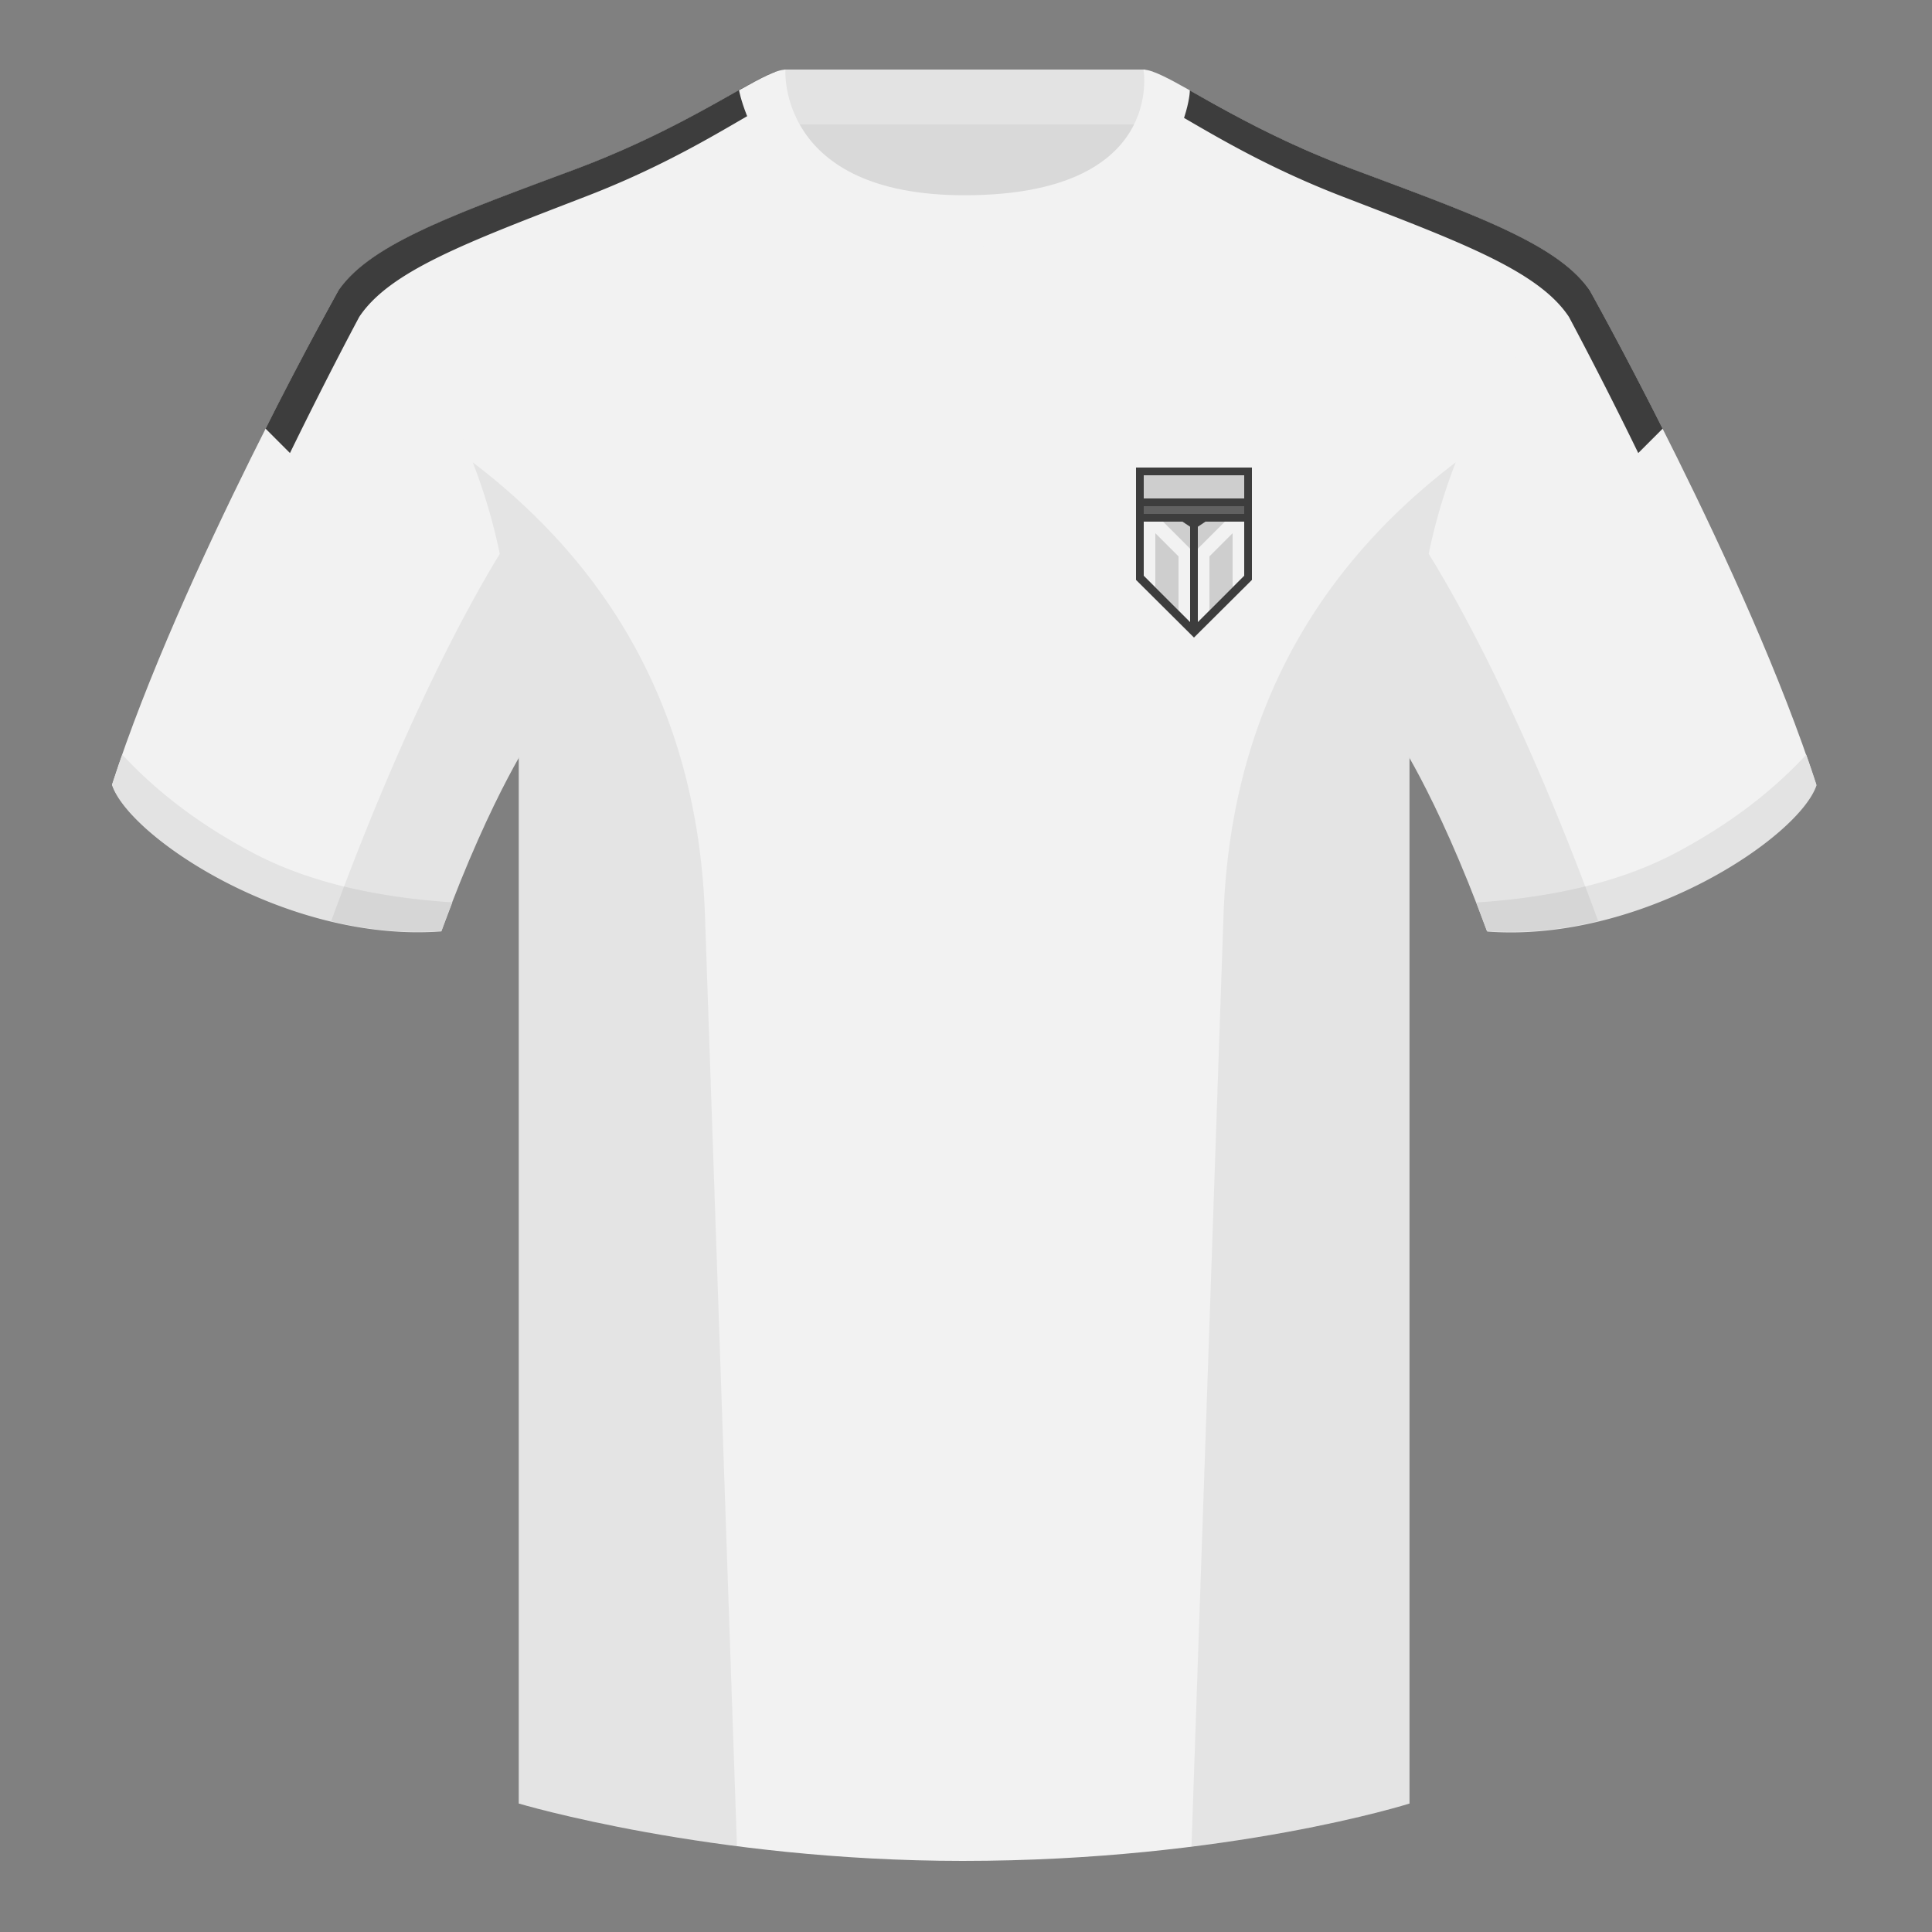 <svg xmlns="http://www.w3.org/2000/svg" width="500" height="500" fill="none" viewBox="0 0 500 500"><rect x="0" y="0" width="500" height="500" fill="#808080" stroke="none"/><g clip-path="url(#clip0_6058_449)"><path fill="#D9D9D9" fill-rule="evenodd" d="M203.09 109.2h93.64V21.9h-93.64v87.3Z" clip-rule="evenodd"/><path fill="#E3E3E3" fill-rule="evenodd" d="M202.95 32.2h93.45V18h-93.45v14.2Z" clip-rule="evenodd"/><path fill="#F2F2F2" fill-rule="evenodd" d="M87.55 75.26S46.78 148.06 29 203.03c4.44 13.38 45.2 40.86 85.23 37.88 13.34-36.4 24.46-52 24.46-52s2.97-95.08-51.14-113.65M411.47 75.26s40.77 72.8 58.55 127.77c-4.44 13.38-45.2 40.86-85.23 37.88-13.34-36.4-24.46-52-24.46-52s-2.96-95.08 51.14-113.65" clip-rule="evenodd"/><path fill="#F2F2F2" fill-rule="evenodd" d="M249.51 57.7c-50.08 0-47.8-39.46-48.74-39.13-7.52 2.61-24.13 14.93-52.44 25.5-31.87 11.88-52.62 19.3-60.78 31.2 11.11 8.9 46.7 28.96 46.7 120.34v271.14s49.65 14.85 114.88 14.85c68.93 0 115.65-14.85 115.65-14.85V195.6c0-91.38 35.58-111.43 46.7-120.35-8.16-11.88-28.91-19.31-60.79-31.2-28.36-10.58-44.98-22.92-52.47-25.5-.93-.33 4.17 39.15-48.7 39.15Z" clip-rule="evenodd"/><path fill="#3D3D3D" fill-rule="evenodd" d="M68.73 110.93a1035.2 1035.2 0 0 1 18.83-35.72c8.16-11.89 28.91-19.32 60.78-31.2 28.01-10.45 44.57-22.62 52.2-25.41.19.63.31 3.35 1.13 7.1-7.52 3.03-23.33 14.84-49.94 25.1-30.81 11.9-50.86 19.32-58.75 31.2 0 0-7.81 14.5-17.94 35.25l-6.31-6.32ZM430.3 110.93l-6.32 6.32a1093.94 1093.94 0 0 0-17.94-35.24c-7.88-11.89-27.94-19.32-58.75-31.2-26.6-10.27-42.42-22.08-49.94-25.12.82-3.74.94-6.46 1.13-7.09 7.63 2.8 24.19 14.96 52.2 25.4 31.87 11.9 52.62 19.32 60.78 31.2v.01s8.2 14.63 18.83 35.72Z" clip-rule="evenodd"/><path fill="#E3E3E3" fill-rule="evenodd" d="M470.13 203.2c-4.45 13.38-45.2 40.86-85.23 37.89a413.1 413.1 0 0 0-2.84-7.52c20.8-1.36 38-5.64 51.6-12.84 13.42-7.1 24.7-15.58 33.8-25.43.94 2.67 1.83 5.3 2.67 7.9ZM65.43 220.7c13.6 7.2 30.82 11.48 51.64 12.83-.93 2.4-1.88 4.9-2.84 7.52-40.02 2.98-80.79-24.5-85.23-37.88.84-2.59 1.72-5.21 2.65-7.87 9.1 9.83 20.37 18.3 33.78 25.4Z" clip-rule="evenodd"/><path fill="#F2F2F2" fill-rule="evenodd" d="M249.66 63.75c51.47 0 58.27-35.9 58.27-40.38-5.77-3.24-9.72-5.34-12-5.34 0 0 5.88 32.5-46.34 32.5-48.52 0-46.33-32.5-46.33-32.5-2.28 0-6.24 2.1-12 5.34 0 0 7.36 40.38 58.4 40.38" clip-rule="evenodd"/><path fill="#3D3D3D" d="M294 121v29.08L309 165l15-14.92V121h-30Z"/><path fill="#F2F2F2" d="M296 123h26v6h-26z" opacity=".8"/><path fill="#F2F2F2" d="M296 131h26v2h-26z" opacity=".2"/><path fill="#F2F2F2" d="M306 135h-10v14l12 12v-24.67l-2-1.33ZM310 161v-24.67l2-1.33h10v14l-12 12Z"/><path fill="#3D3D3D" fill-rule="evenodd" d="M305 158v-14l-6-6v14l6 6Zm14-6-6 6v-14l6-6v14ZM308 142v-5.67l-2-1.33h-5l7 7Zm9-7h-5l-2 1.33V142l7-7Z" clip-rule="evenodd" opacity=".2"/><path fill="#000" fill-opacity=".06" fill-rule="evenodd" d="M413.58 238.32a93.76 93.76 0 0 1-28.8 2.6c-8.2-22.37-15.55-36.89-20-44.75v270.57s-21.1 6.71-55.87 11.12c-.18-.03-.37-.05-.55-.06l8.28-240.71c2.06-59.75 31.08-95.29 60.1-117.44a148.59 148.59 0 0 0-7 23.67c7.35 11.85 24.44 42.07 43.83 94.96l.01.04ZM190.72 477.8c-34.25-4.4-56.48-11.06-56.48-11.06V196.17c-4.46 7.87-11.81 22.38-20 44.75a93.6 93.6 0 0 1-28.52-2.53l.02-.1c19.38-52.84 36.3-83.06 43.61-94.94a148.63 148.63 0 0 0-7-23.7c29 22.15 58.04 57.69 60.1 117.44l8.27 240.7Z" clip-rule="evenodd"/></g><defs><clipPath id="clip0_6058_449"><path fill="#fff" d="M0 0h500v500H0z"/></clipPath></defs></svg>